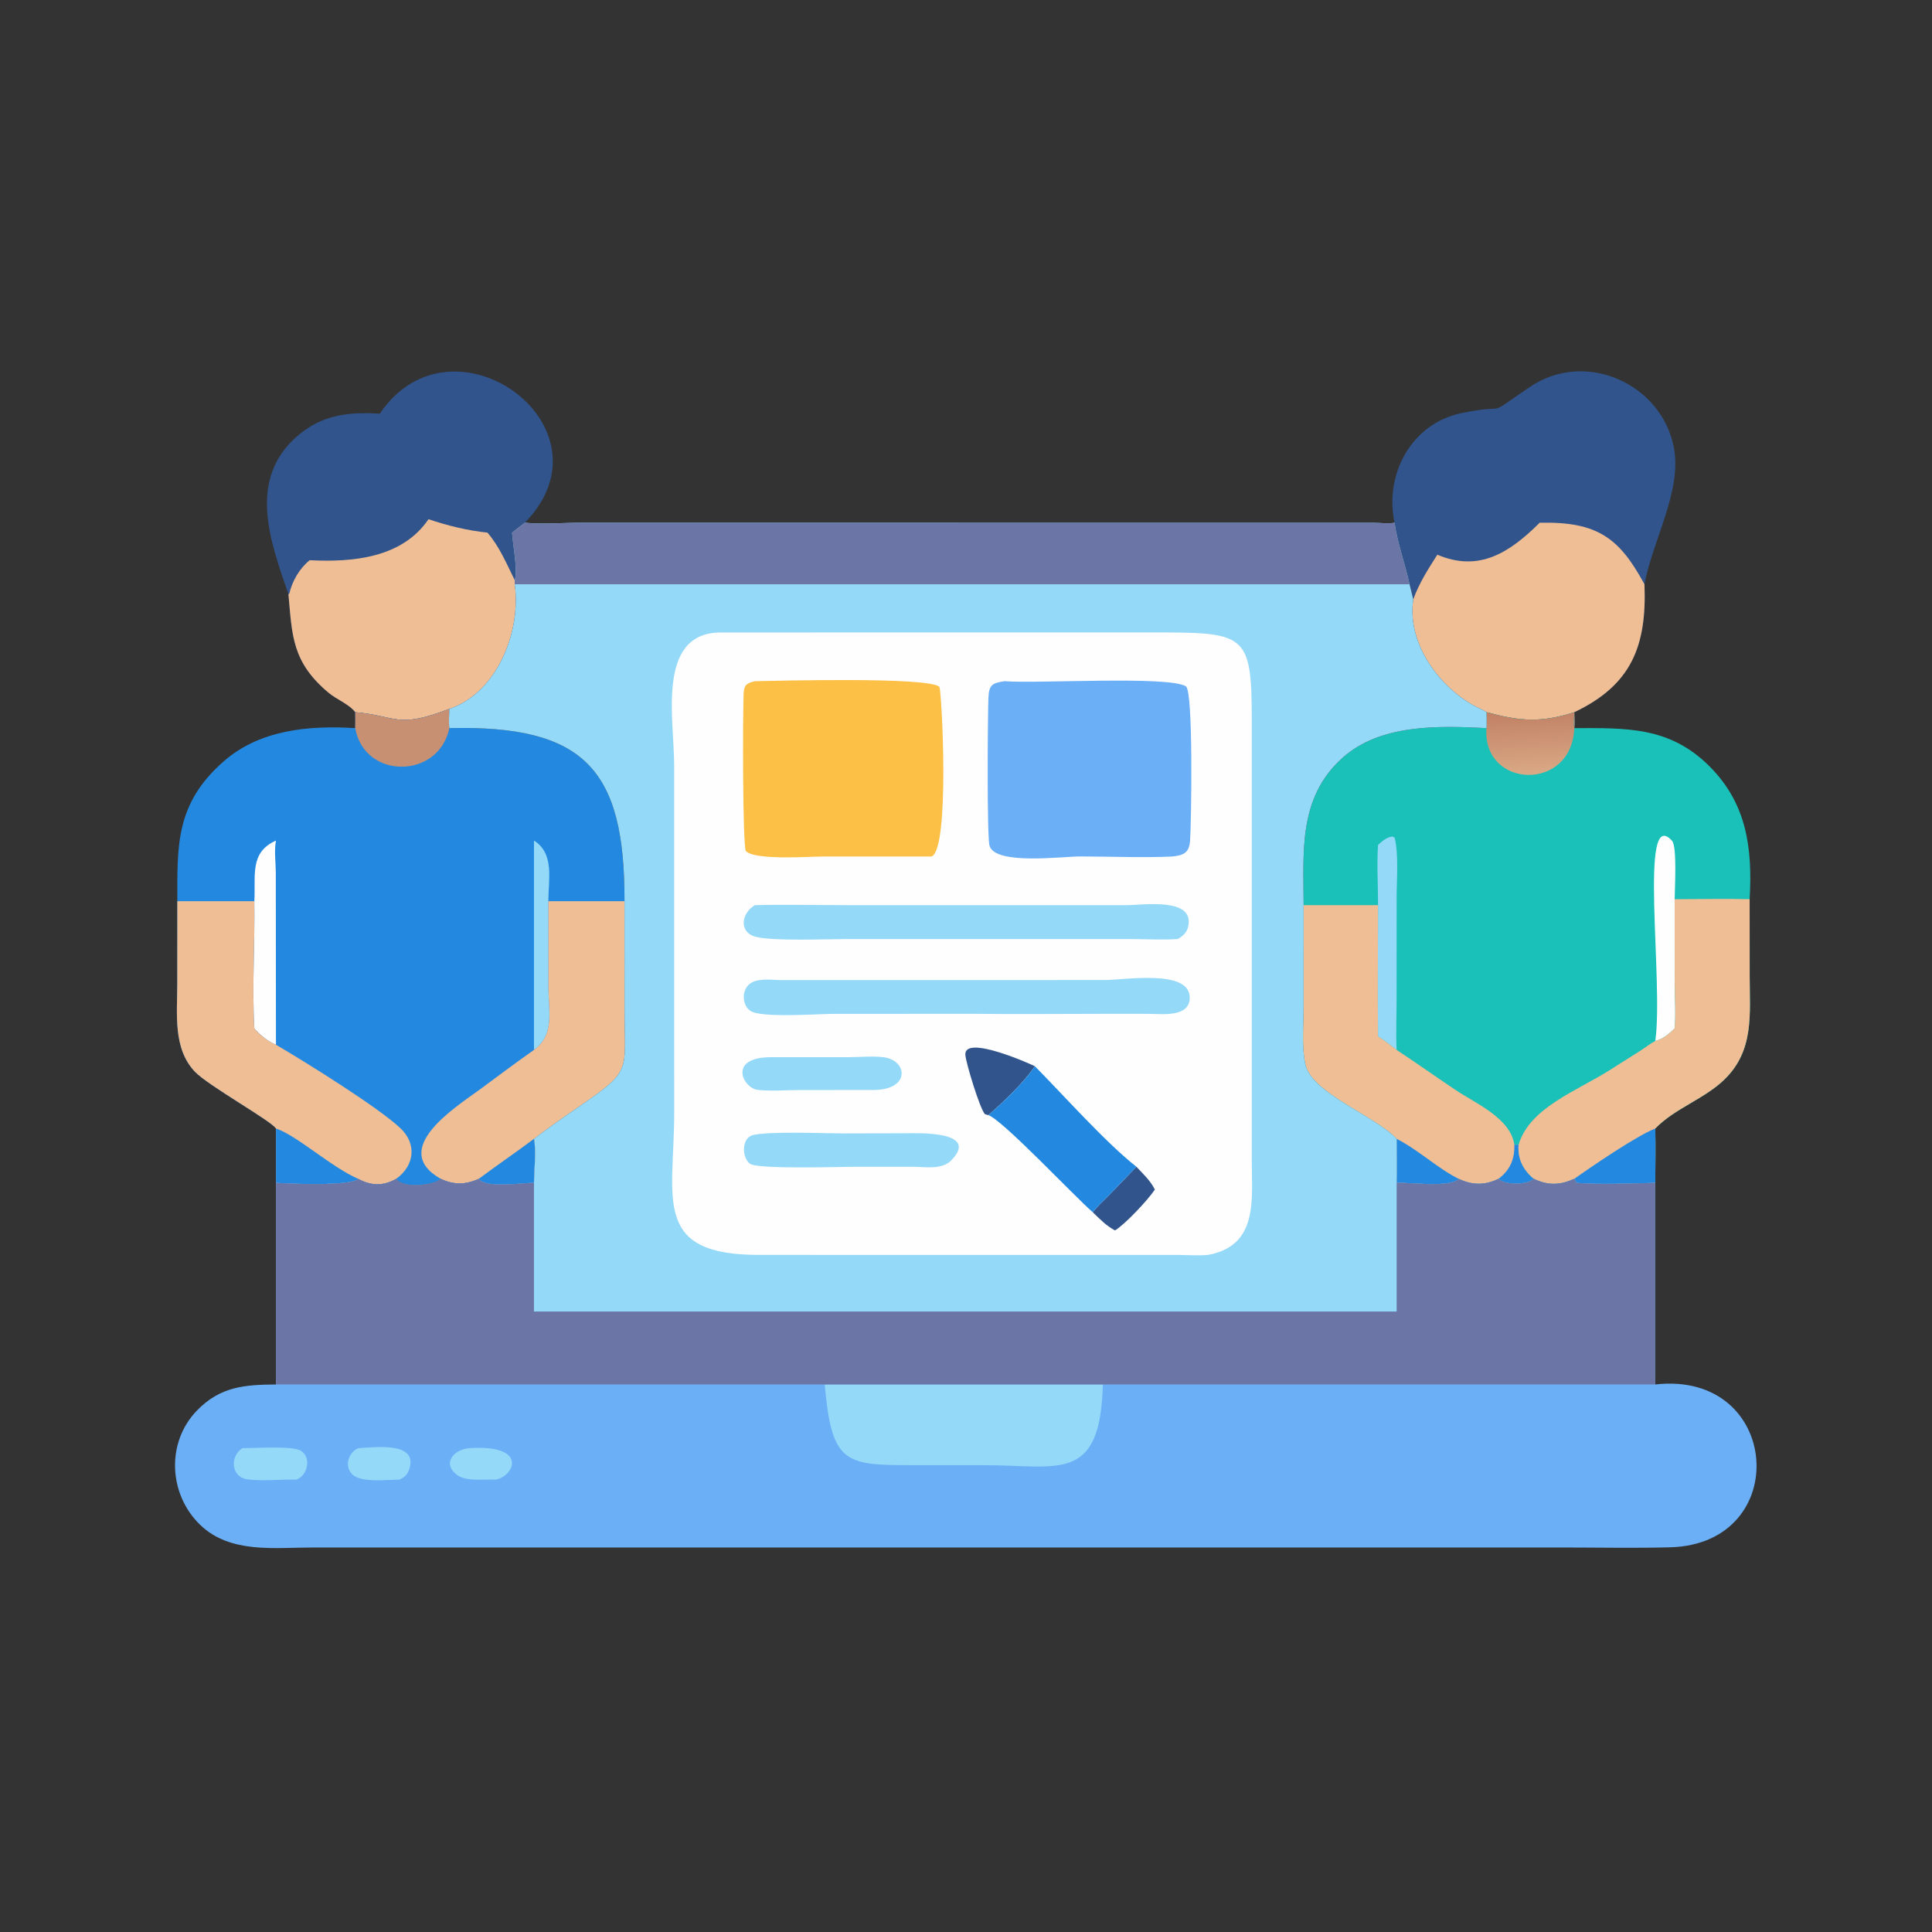 <svg xmlns="http://www.w3.org/2000/svg" xmlns:xlink="http://www.w3.org/1999/xlink" width="60" height="60"><rect width="100%" height="100%" fill="#333333" stroke="none"/><path fill="#30548B" transform="scale(0.117 0.117)" d="M100.819 109.803C119.951 81.341 164.231 113.214 139.315 138.752C138.158 139.599 137.038 140.481 135.92 141.377C136.107 144.569 137.479 151.256 136.627 153.999L136.627 155.089C138.377 167.703 131.935 183.881 119.274 188.169C105.235 193.522 105.611 190.07 94.29 189.043C92.773 186.976 89.283 185.611 87.263 183.924C77.513 175.78 77.558 168.756 76.578 157.921L76.557 157.712C71.674 143.596 65.682 127.347 78.825 115.824C85.372 110.085 92.486 109.289 100.819 109.803Z"></path><path fill="#EFBE95" transform="scale(0.117 0.117)" d="M113.737 137.813C118.929 139.56 123.931 140.793 129.387 141.377C132.537 145.013 134.513 149.725 136.627 153.999L136.627 155.089C138.377 167.703 131.935 183.881 119.274 188.169C105.235 193.522 105.611 190.07 94.29 189.043C92.773 186.976 89.283 185.611 87.263 183.924C77.513 175.78 77.558 168.756 76.578 157.921L76.557 157.712L76.782 157.587C77.572 154.231 79.491 150.866 82.204 148.701C93.536 149.278 106.741 148.137 113.737 137.813Z"></path><path fill="#30548B" transform="scale(0.117 0.117)" d="M370.161 138.752C367.418 125.979 374.567 112.437 387.872 109.664C401.849 106.752 393.057 111.507 406.117 102.68C420.798 92.757 441.043 101.767 444.312 118.84C446.504 130.293 438.583 143.68 436.5 155.089C437.144 171.611 432.955 181.86 417.88 189.043C417.902 190.427 418.015 191.893 417.88 193.266C417.572 191.974 417.822 190.372 417.88 189.043C408.939 191.917 403.378 191.414 394.561 189.043C393.559 188.353 392.235 187.865 391.159 187.26C381.565 181.863 373.45 170.531 375.13 159.09L374.145 155.089C372.986 149.652 370.933 144.247 370.161 138.752Z"></path><path fill="#EFBE95" transform="scale(0.117 0.117)" d="M408.685 138.752C423.997 138.408 429.803 142.807 436.377 154.867L436.5 155.089C437.144 171.611 432.955 181.86 417.88 189.043C417.902 190.427 418.015 191.893 417.88 193.266C417.572 191.974 417.822 190.372 417.88 189.043C408.939 191.917 403.378 191.414 394.561 189.043C393.559 188.353 392.235 187.865 391.159 187.26C381.565 181.863 373.45 170.531 375.13 159.09C376.685 154.784 379.071 151.075 381.52 147.238C392.639 151.964 400.761 146.639 408.685 138.752Z"></path><path fill="#1AC1B9" transform="scale(0.117 0.117)" d="M394.561 189.043C403.378 191.414 408.939 191.917 417.88 189.043C417.822 190.372 417.572 191.974 417.88 193.266C431.611 193.264 443.151 192.792 453.749 203.396C463.703 213.356 465.185 225.163 464.415 238.677L464.427 259.228C464.443 269.312 465.617 278.807 457.786 286.476C452.4 291.749 444.667 294.094 439.37 299.547C439.459 304.354 439.389 309.168 439.37 313.975C434.645 314.116 422.823 314.505 418.494 313.96L417.88 312.895C414.14 314.578 410.945 314.759 407.124 312.895C405.486 314.57 399.41 314.637 397.754 312.895C394.183 314.648 390.816 314.635 387.172 312.895C384.969 315.356 374.176 313.807 370.711 313.975C370.779 310.083 370.72 306.183 370.711 302.29C365.174 296.268 348.125 290.199 346.479 282.501C345.456 277.721 346.022 272.038 346.021 267.123L346.028 240.256C346.008 226.063 344.541 211.783 356.302 201.195C366.322 192.174 381.622 192.618 394.561 193.266C394.682 191.895 394.573 190.424 394.561 189.043Z"></path><path fill="#FEFEFE" transform="scale(0.117 0.117)" d="M439.37 276.301C441.62 260.676 434.878 213.454 443.805 223.155C445.212 224.683 444.526 236.132 444.515 238.677L444.525 261.112C444.538 265.01 444.854 269.1 444.515 272.97C443.088 274.356 441.362 275.861 439.37 276.301Z"></path><path fill="#95D9F8" transform="scale(0.117 0.117)" d="M365.786 224.268C366.899 223.253 368.006 222.24 369.56 222.046L370.178 222.317C371.299 226.635 370.717 233.661 370.718 238.27L370.706 264.828C370.701 269.435 370.504 274.082 370.711 278.682C369.106 277.407 367.507 276.193 365.786 275.078C365.636 263.479 365.786 251.857 365.786 240.256C365.786 234.995 365.423 229.492 365.786 224.268Z"></path><defs><linearGradient id="gradient_0" gradientUnits="userSpaceOnUse" x1="405.786" y1="188.901" x2="406.681" y2="205.032"><stop offset="0" stop-color="#C18165"></stop><stop offset="1" stop-color="#D9A884"></stop></linearGradient></defs><path fill="url(#gradient_0)" transform="scale(0.117 0.117)" d="M394.561 189.043C403.378 191.414 408.939 191.917 417.88 189.043C417.822 190.372 417.572 191.974 417.88 193.266C417.174 210.412 393.377 209.236 394.561 193.266C394.682 191.895 394.573 190.424 394.561 189.043Z"></path><path fill="#EFBE95" transform="scale(0.117 0.117)" d="M346.028 240.256L365.786 240.256C365.786 251.857 365.636 263.479 365.786 275.078C367.507 276.193 369.106 277.407 370.711 278.682C375.994 282.171 381.156 285.838 386.416 289.362C391.694 292.897 400.93 296.775 401.956 303.846L403.089 303.846C402.781 307.599 404.318 310.567 407.124 312.895C405.486 314.57 399.41 314.637 397.754 312.895C394.183 314.648 390.816 314.635 387.172 312.895C384.969 315.356 374.176 313.807 370.711 313.975C370.779 310.083 370.72 306.183 370.711 302.29C365.174 296.268 348.125 290.199 346.479 282.501C345.456 277.721 346.022 272.038 346.021 267.123L346.028 240.256Z"></path><path fill="#2389E0" transform="scale(0.117 0.117)" d="M401.956 303.846L403.089 303.846C402.781 307.599 404.318 310.567 407.124 312.895C405.486 314.57 399.41 314.637 397.754 312.895C400.809 310.582 402.08 307.723 401.956 303.846Z"></path><path fill="#2389E0" transform="scale(0.117 0.117)" d="M370.711 302.29C376.526 305.226 381.701 310.223 387.172 312.895C384.969 315.356 374.176 313.807 370.711 313.975C370.779 310.083 370.72 306.183 370.711 302.29Z"></path><path fill="#EFBE95" transform="scale(0.117 0.117)" d="M444.515 238.677C451.137 238.671 457.797 238.511 464.415 238.677L464.427 259.228C464.443 269.312 465.617 278.807 457.786 286.476C452.4 291.749 444.667 294.094 439.37 299.547C439.459 304.354 439.389 309.168 439.37 313.975C434.645 314.116 422.823 314.505 418.494 313.96L417.88 312.895C414.14 314.578 410.945 314.759 407.124 312.895C404.318 310.567 402.781 307.599 403.089 303.846C405.98 294.047 418.444 289.619 427.143 284.127L435.357 278.93C436.702 278.065 437.967 277.067 439.37 276.301C441.362 275.861 443.088 274.356 444.515 272.97C444.854 269.1 444.538 265.01 444.525 261.112L444.515 238.677Z"></path><path fill="#2389E0" transform="scale(0.117 0.117)" d="M439.37 299.547C439.459 304.354 439.389 309.168 439.37 313.975C434.645 314.116 422.823 314.505 418.494 313.96L417.88 312.895C422.58 309.556 434.518 301.418 439.37 299.547Z"></path><path fill="#2389E0" transform="scale(0.117 0.117)" d="M94.29 189.043C105.611 190.07 105.235 193.522 119.274 188.169C119.245 189.805 119.044 191.657 119.274 193.266C155.01 192.448 165.876 204.057 165.764 239.212L165.778 268.012C165.777 284.688 167.982 283.933 153.325 293.991C149.411 296.677 145.512 299.41 141.738 302.29C142.367 305.398 141.776 310.691 141.738 313.975C138.312 313.973 128.751 315.496 127.093 312.895C123.54 314.519 120.453 314.529 116.97 312.895C115.138 314.689 106.872 315.486 105.174 312.895C101.822 314.834 98.527 314.807 95.061 312.895C93.4 314.909 76.536 314.225 73.249 313.975L73.249 299.547C72.123 297.581 55.35 288.222 51.786 284.523C45.833 278.346 47.059 268.965 47.058 261.131L47.072 239.212C47.032 224.23 46.672 213.328 59.231 202.214C68.877 193.679 81.919 192.518 94.29 193.266C94.316 191.857 94.305 190.452 94.29 189.043Z"></path><path fill="#95D9F8" transform="scale(0.117 0.117)" d="M141.738 223.117C147.259 226.571 145.547 233.552 145.551 239.212L145.559 261.92C145.565 268.008 147.356 274.636 141.738 278.682L141.738 223.117Z"></path><path fill="#FEFEFE" transform="scale(0.117 0.117)" d="M67.508 239.212C67.933 232.564 66.11 226.296 73.249 223.117C72.739 225.92 73.197 228.831 73.208 231.665L73.249 277.307C71.104 276.432 69.02 274.706 67.508 272.97C66.873 261.806 67.686 250.409 67.508 239.212Z"></path><path fill="#C89072" transform="scale(0.117 0.117)" d="M94.29 189.043C105.611 190.07 105.235 193.522 119.274 188.169C119.245 189.805 119.044 191.657 119.274 193.266C116.452 206.865 96.724 206.984 94.29 193.266C94.316 191.857 94.305 190.452 94.29 189.043Z"></path><path fill="#EFBE95" transform="scale(0.117 0.117)" d="M145.551 239.212L165.764 239.212L165.778 268.012C165.777 284.688 167.982 283.933 153.325 293.991C149.411 296.677 145.512 299.41 141.738 302.29C142.367 305.398 141.776 310.691 141.738 313.975C138.312 313.973 128.751 315.496 127.093 312.895C123.54 314.519 120.453 314.529 116.97 312.895C103.123 305.038 121.07 293.803 127.25 289.269C132.068 285.735 136.848 282.114 141.738 278.682C147.356 274.636 145.565 268.008 145.559 261.92L145.551 239.212Z"></path><path fill="#2389E0" transform="scale(0.117 0.117)" d="M141.738 302.29C142.367 305.398 141.776 310.691 141.738 313.975C138.312 313.973 128.751 315.496 127.093 312.895C131.925 309.297 136.904 305.896 141.738 302.29Z"></path><path fill="#EFBE95" transform="scale(0.117 0.117)" d="M67.508 239.212C67.686 250.409 66.873 261.806 67.508 272.97C69.02 274.706 71.104 276.432 73.249 277.307C81.017 281.848 100.698 294.097 106.37 299.553C110.664 303.683 110.043 309.372 105.174 312.895C101.822 314.834 98.527 314.807 95.061 312.895C93.4 314.909 76.536 314.225 73.249 313.975L73.249 299.547C72.123 297.581 55.35 288.222 51.786 284.523C45.833 278.346 47.059 268.965 47.058 261.131L47.072 239.212L67.508 239.212Z"></path><path fill="#2389E0" transform="scale(0.117 0.117)" d="M73.249 299.547C78.641 301.28 88.014 309.857 95.061 312.895C93.4 314.909 76.536 314.225 73.249 313.975L73.249 299.547Z"></path><path fill="#6BAFF6" transform="scale(0.117 0.117)" d="M127.093 312.895C128.751 315.496 138.312 313.973 141.738 313.975L141.738 348.12L370.711 348.12L370.711 313.975C374.176 313.807 384.969 315.356 387.172 312.895C390.816 314.635 394.183 314.648 397.754 312.895C399.41 314.637 405.486 314.57 407.124 312.895C410.945 314.759 414.14 314.578 417.88 312.895L418.494 313.96C422.823 314.505 434.645 314.116 439.37 313.975L439.37 367.486C472.904 363.69 476.018 409.845 443.303 410.71C433.797 410.961 424.237 410.762 414.724 410.757L82.96 410.761C72.863 410.761 61.127 412.434 53.169 404.786C44.726 396.672 44.046 382.861 52.298 374.384C58.483 368.03 64.884 367.549 73.249 367.486L73.249 313.975C76.536 314.225 93.4 314.909 95.061 312.895C98.527 314.807 101.822 314.834 105.174 312.895C106.872 315.486 115.138 314.689 116.97 312.895C120.453 314.529 123.54 314.519 127.093 312.895Z"></path><path fill="#95D9F8" transform="scale(0.117 0.117)" d="M124.584 384.392C140.582 383.358 136.333 392.027 131.563 392.737C128.588 392.599 123.738 393.351 121.266 391.458C117.182 388.33 120.652 384.652 124.584 384.392Z"></path><path fill="#95D9F8" transform="scale(0.117 0.117)" d="M95.061 384.392C99.108 384.234 111.347 382.404 108.557 390.166C108.078 391.498 107.308 392.185 106.036 392.737C102.745 392.775 98.357 393.327 95.246 392.343C91.214 391.067 91.631 386.017 95.061 384.392Z"></path><path fill="#95D9F8" transform="scale(0.117 0.117)" d="M64.361 384.392C67.632 384.398 76.579 383.805 79.324 384.841C82.806 386.155 81.907 391.635 78.662 392.737C74.446 392.65 69.971 393.191 65.797 392.692C61.297 392.154 60.92 386.537 64.361 384.392Z"></path><path fill="#95D9F8" transform="scale(0.117 0.117)" d="M218.908 367.486L292.739 367.486C292.056 393.828 281.037 388.905 261.17 388.909L241.239 388.907C224.136 388.905 220.709 388.102 218.908 367.486Z"></path><path fill="#6B76A6" transform="scale(0.117 0.117)" d="M127.093 312.895C128.751 315.496 138.312 313.973 141.738 313.975L141.738 348.12L370.711 348.12L370.711 313.975C374.176 313.807 384.969 315.356 387.172 312.895C390.816 314.635 394.183 314.648 397.754 312.895C399.41 314.637 405.486 314.57 407.124 312.895C410.945 314.759 414.14 314.578 417.88 312.895L418.494 313.96C422.823 314.505 434.645 314.116 439.37 313.975L439.37 367.486L292.739 367.486L218.908 367.486L73.249 367.486L73.249 313.975C76.536 314.225 93.4 314.909 95.061 312.895C98.527 314.807 101.822 314.834 105.174 312.895C106.872 315.486 115.138 314.689 116.97 312.895C120.453 314.529 123.54 314.519 127.093 312.895Z"></path><path fill="#95D9F8" transform="scale(0.117 0.117)" d="M370.161 138.752C370.933 144.247 372.986 149.652 374.145 155.089L375.13 159.09C373.45 170.531 381.565 181.863 391.159 187.26C392.235 187.865 393.559 188.353 394.561 189.043C394.573 190.424 394.682 191.895 394.561 193.266C381.622 192.618 366.322 192.174 356.302 201.195C344.541 211.783 346.008 226.063 346.028 240.256L346.021 267.123C346.022 272.038 345.456 277.721 346.479 282.501C348.125 290.199 365.174 296.268 370.711 302.29C370.72 306.183 370.779 310.083 370.711 313.975L370.711 348.12L141.738 348.12L141.738 313.975C141.776 310.691 142.367 305.398 141.738 302.29C145.512 299.41 149.411 296.677 153.325 293.991C167.982 283.933 165.777 284.688 165.778 268.012L165.764 239.212C165.876 204.057 155.01 192.448 119.274 193.266C119.044 191.657 119.245 189.805 119.274 188.169C131.935 183.881 138.377 167.703 136.627 155.089L136.627 153.999C137.479 151.256 136.107 144.569 135.92 141.377C137.038 140.481 138.158 139.599 139.315 138.752C143.93 139.231 149.448 138.758 154.158 138.747L364.703 138.765C366.363 138.769 368.568 139.085 370.161 138.752Z"></path><path fill="#6B76A6" transform="scale(0.117 0.117)" d="M370.161 138.752C370.933 144.247 372.986 149.652 374.145 155.089L136.627 155.089L136.627 153.999C137.479 151.256 136.107 144.569 135.92 141.377C137.038 140.481 138.158 139.599 139.315 138.752C143.93 139.231 149.448 138.758 154.158 138.747L364.703 138.765C366.363 138.769 368.568 139.085 370.161 138.752Z"></path><path fill="#FEFEFE" transform="scale(0.117 0.117)" d="M190.707 167.886L304.922 167.875C330.711 167.865 332.267 167.717 332.264 191.378L332.263 308.079C332.268 318.354 334.057 330.538 320.805 333.074C318.258 333.344 315.703 333.136 313.151 333.107L201.48 333.092C172.903 333.136 178.936 318.055 178.956 295.571L178.948 203.106C178.944 191.103 174.241 168.496 190.707 167.886Z"></path><path fill="#30548B" transform="scale(0.117 0.117)" d="M301.642 309.699C303.413 311.583 305.386 313.413 306.542 315.754C304.627 318.61 298.767 324.842 295.972 326.6C293.668 325.392 291.914 323.58 290.068 321.779C291.27 320.166 292.937 318.723 294.349 317.269L301.642 309.699Z"></path><path fill="#30548B" transform="scale(0.117 0.117)" d="M262.345 296.002L261.433 295.74C260.077 294.266 256.418 282.22 256.24 280.039C255.773 274.321 274.559 282.881 274.716 283.035C271.423 287.685 266.625 292.235 262.345 296.002Z"></path><path fill="#95D9F8" transform="scale(0.117 0.117)" d="M204.79 280.613L225.136 280.615C228.184 280.611 231.49 280.258 234.501 280.62C240.897 281.387 241.783 289.243 231.959 289.323L211.922 289.342C208.391 289.362 204.563 289.681 201.061 289.28C197.271 288.847 192.978 280.577 204.79 280.613Z"></path><path fill="#95D9F8" transform="scale(0.117 0.117)" d="M223.829 300.849L240.426 300.81C243.164 300.803 260.183 300.044 252.551 307.952C249.995 310.601 245.566 309.707 242.286 309.704L226.985 309.699C222.919 309.705 201.156 310.428 199.073 308.897C196.829 307.247 196.844 302.025 199.842 301.296C204.263 300.222 218.402 300.838 223.829 300.849Z"></path><path fill="#2389E0" transform="scale(0.117 0.117)" d="M274.716 283.035C282.289 290.694 293.387 303.198 301.642 309.699L294.349 317.269C292.937 318.723 291.27 320.166 290.068 321.779C285.166 317.529 266.08 297.223 262.345 296.002C266.625 292.235 271.423 287.685 274.716 283.035Z"></path><path fill="#95D9F8" transform="scale(0.117 0.117)" d="M200.381 240.256C208.47 240.069 216.608 240.254 224.701 240.254L299.109 240.257C303.37 240.257 317.141 238.081 315.392 245.936C315.034 247.544 314.011 248.43 312.655 249.246C308.471 249.547 304.084 249.257 299.879 249.255L225.03 249.252C219.713 249.256 205.191 249.872 200.614 248.66C195.855 247.4 196.916 242.23 200.381 240.256Z"></path><path fill="#95D9F8" transform="scale(0.117 0.117)" d="M255.942 260.138L293.091 260.136C298.604 260.134 315.853 257.173 315.797 264.837C315.759 270.083 308.513 269.13 305.1 269.109L293.977 269.1C282.135 269.099 270.276 269.245 258.436 269.1L221.149 269.116C217.232 269.116 201.886 270.28 199.133 268.289C197.057 266.789 196.865 263.366 198.581 261.529C200.559 259.412 204.756 260.138 207.328 260.144L255.942 260.138Z"></path><path fill="#FBC045" transform="scale(0.117 0.117)" d="M200.381 180.811C206.214 180.718 246.82 179.595 249.366 182.341C250.002 184.026 252.163 225.258 247.284 227.348L218.262 227.353C214.96 227.353 200.162 228.426 197.941 225.856C197.133 223.404 197.137 191.265 197.379 184.251C197.46 181.877 198.102 181.361 200.381 180.811Z"></path><path fill="#6BAFF6" transform="scale(0.117 0.117)" d="M266.681 180.811C274.803 181.529 310.287 179.3 314.791 182.188C316.777 183.462 316.233 218.065 315.895 223.025C315.675 226.26 314.379 226.99 311.228 227.348C303.147 227.718 294.882 227.337 286.781 227.332C281.831 227.329 264.454 229.659 262.68 224.593C261.905 222.379 262.196 189.116 262.355 185.343C262.501 181.9 263.207 181.296 266.681 180.811Z"></path></svg>